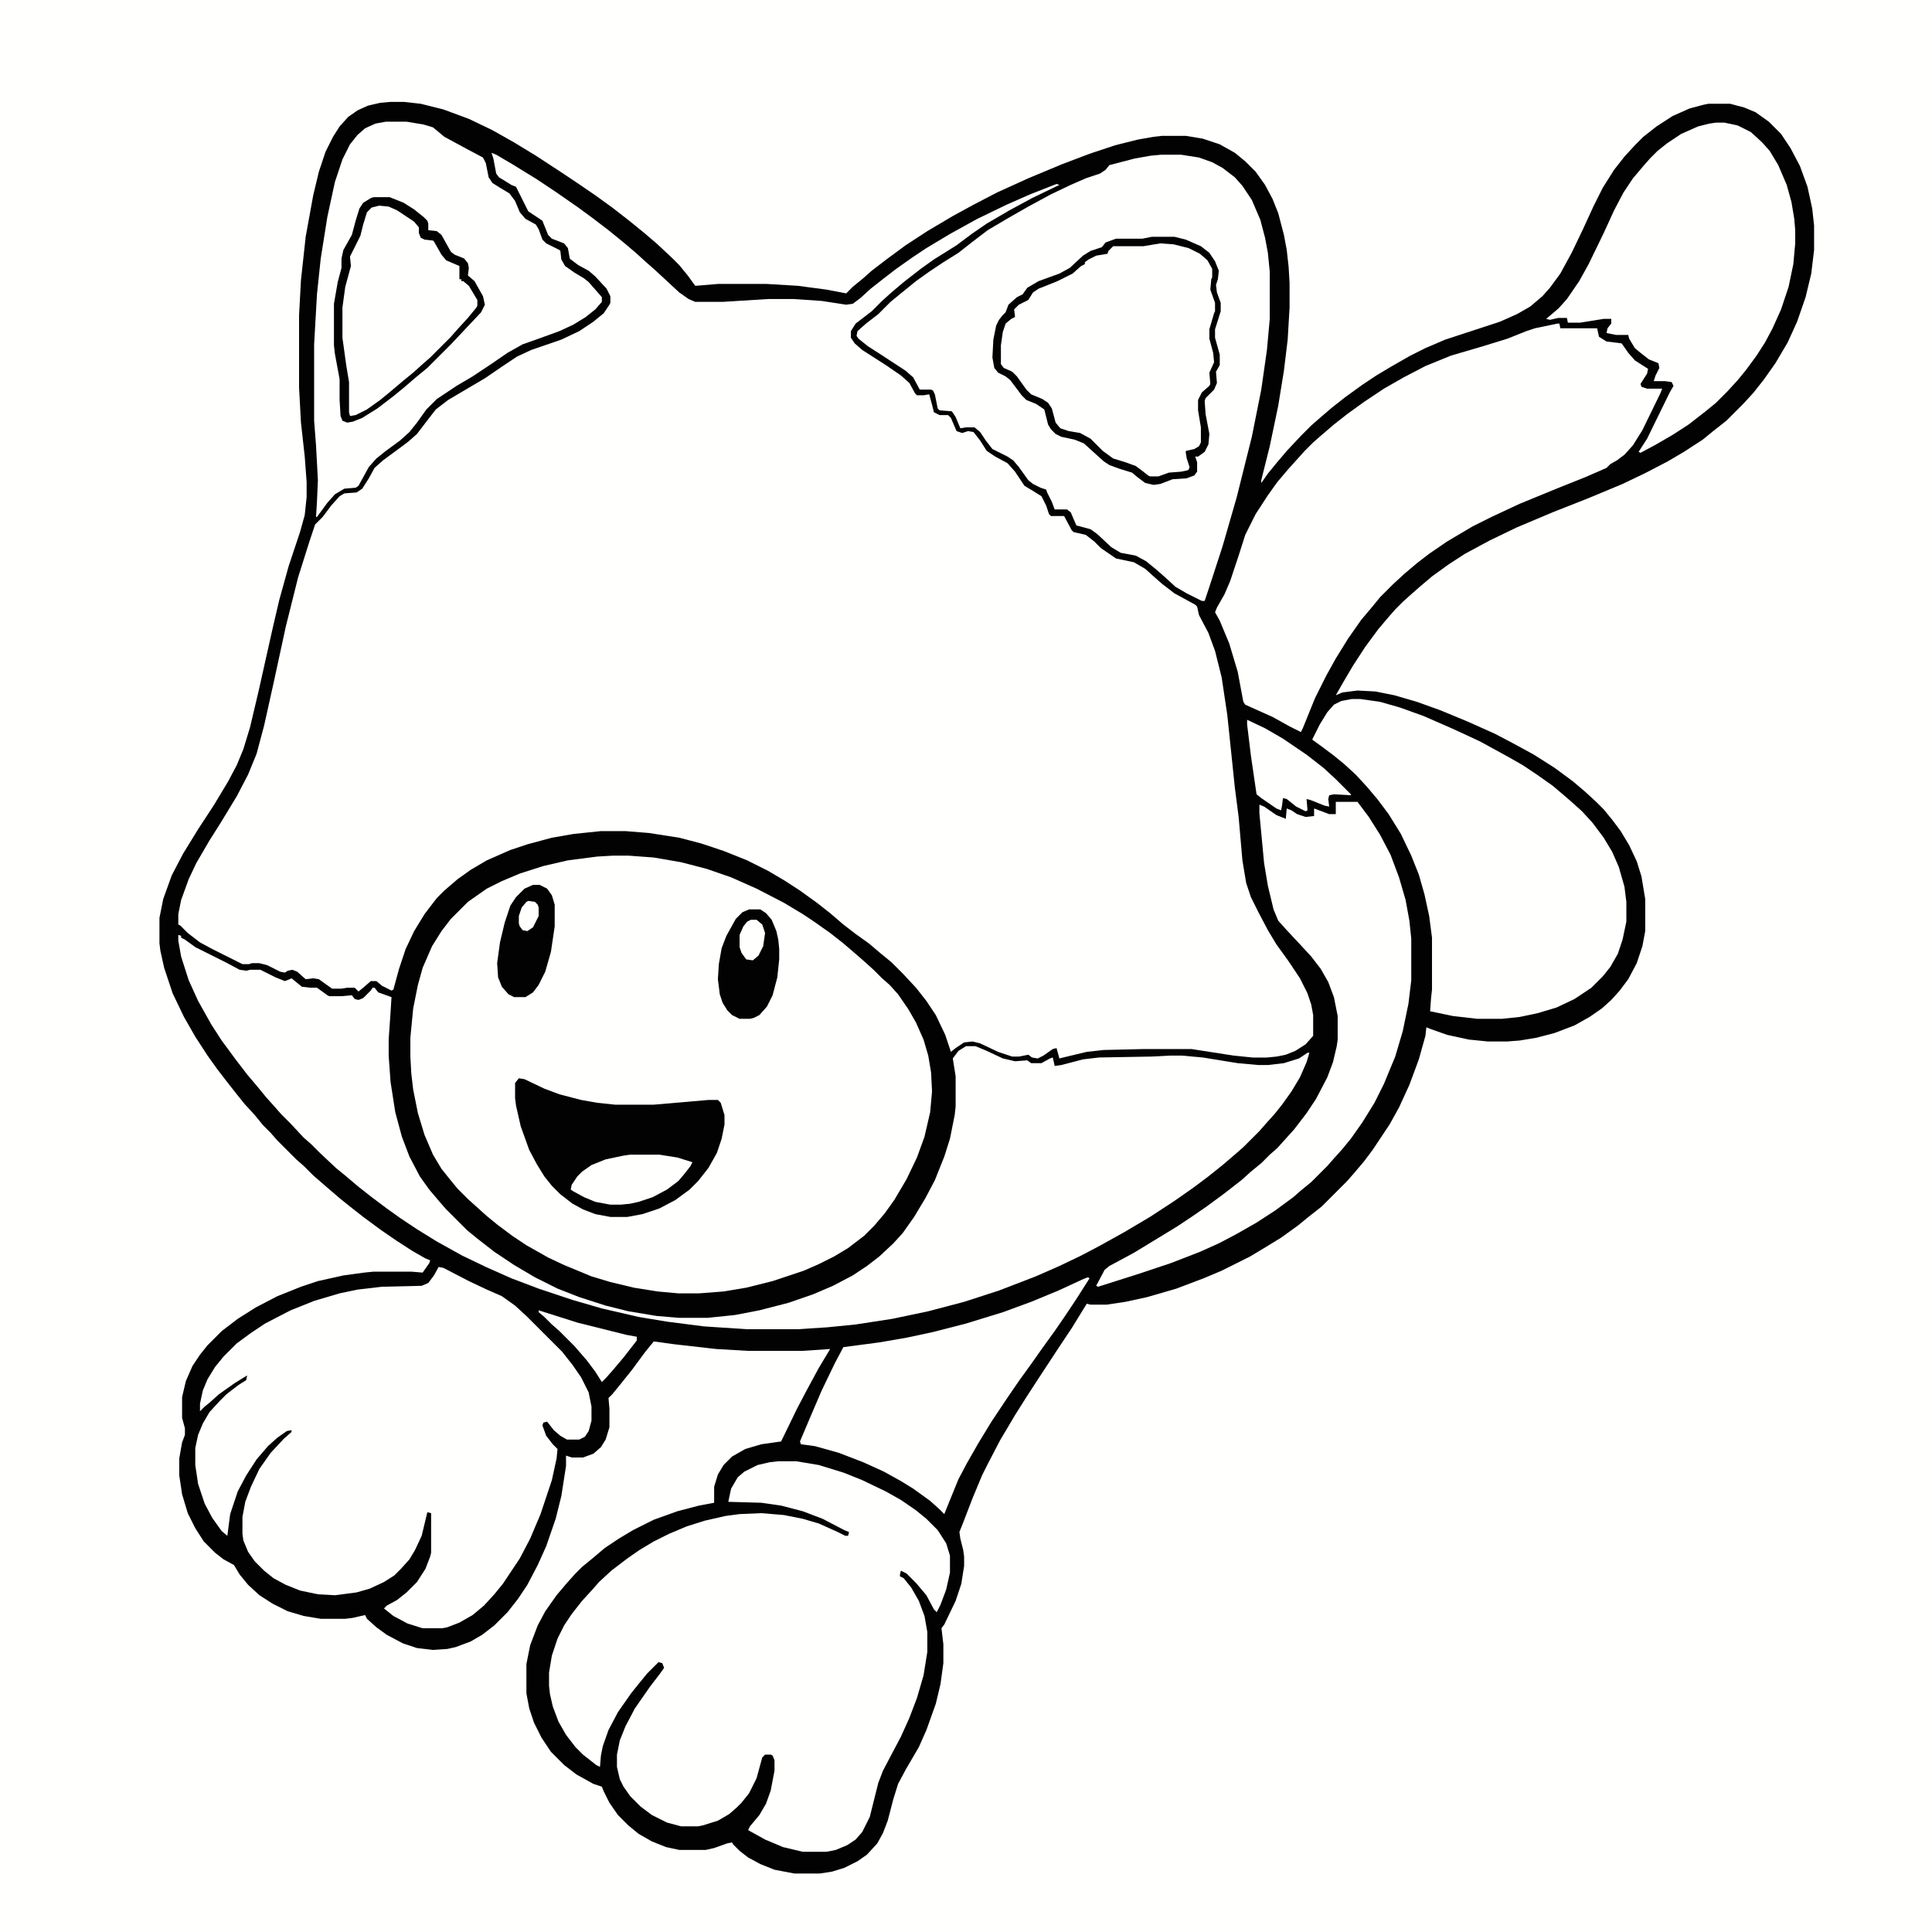 <svg xmlns="http://www.w3.org/2000/svg" version="1.1" viewBox="0 0 2048 2048" width="736" height="736"><path transform="translate(0)" d="m0 0h2048v2048h-2048z" fill="#FFFFFE"></path><path transform="translate(414,108)" d="m0 0h14l18 2 24 6 27 10 25 12 23 13 23 14 26 17 18 12 19 13 18 13 18 14 16 13 14 12 16 15 7 7 9 11 8 11 24-2h52l33 2 30 4 21 4 7-7 11-9 9-8 17-13 19-14 23-15 27-16 22-12 25-13 33-15 36-15 29-11 27-9 24-6 17-3 9-1h25l18 3 18 6 16 9 11 9 11 11 10 14 8 15 6 15 6 23 3 16 2 18 1 17v26l-2 34-4 33-6 37-9 43-9 36v3l7-10 9-11 11-13 15-16 11-11 8-7 14-12 14-11 18-13 15-10 15-9 21-12 16-8 21-9 58-19 18-8 14-8 13-11 8-9 11-15 12-22 12-25 11-24 10-20 12-19 11-14 11-12 9-9 14-11 17-11 18-8 15-4 5-1h23l15 4 12 5 14 10 13 13 10 15 10 19 8 22 5 23 2 18v26l-3 25-6 25-9 26-10 22-13 22-12 17-11 14-11 12-18 18-14 11-11 9-20 13-17 10-23 12-25 12-36 15-38 15-38 16-29 14-26 14-17 11-18 13-13 11-8 7-10 9-8 8-7 8-11 13-14 19-13 20-10 17-8 14 7-3 16-2 19 1 20 4 24 7 25 9 29 12 29 13 19 10 22 12 22 14 19 14 13 11 12 11 8 8 9 11 9 12 9 15 8 17 5 16 4 24v34l-3 16-6 18-9 17-9 12-9 10-10 9-13 9-16 9-21 8-19 5-18 3-13 1h-21l-20-2-23-5-17-6-5-2-1 9-7 25-10 27-11 24-10 18-18 27-9 12-11 13-7 8-27 27-14 11-11 9-18 13-18 11-15 9-30 15-19 8-29 11-31 9-23 5-20 3h-17l-4-1-16 26-14 21-21 32-13 20-12 19-16 27-13 25-6 12-10 24-10 26-4 10 1 7 3 12 1 7v10l-3 19-6 18-12 25-3 4 2 17v20l-3 22-5 21-10 28-8 18-14 24-8 15-5 16-6 23-5 13-6 11-11 12-10 7-14 7-13 4-13 2h-27l-21-4-15-6-13-7-9-7-7-7-1-2-5 1-14 5-9 2h-28l-14-3-15-6-14-8-11-9-11-11-9-13-6-12-2-5-9-3-18-10-13-10-14-14-10-15-8-16-5-15-3-16v-31l4-20 8-21 8-15 12-17 11-13 9-10 7-7 11-9 13-11 15-10 15-9 22-11 25-9 23-6 16-3v-4-13l4-13 6-10 9-9 14-8 17-5 21-3 17-35 10-19 13-24 12-20-30 2h-57l-34-2-44-5-22-3-9 11-14 19-12 15-9 11-4 4 1 11v20l-4 13-5 8-8 7-11 4h-12l-6-2v11l-5 32-6 24-10 29-9 20-11 21-10 15-11 14-14 14-13 10-12 7-16 6-9 2-15 1-17-2-15-5-17-9-11-8-10-9-2-4-13 3-8 1h-26l-18-3-17-5-16-8-14-9-12-11-9-11-6-10-11-6-9-7-12-12-9-14-8-16-6-20-3-20v-18l3-17 3-8v-7l-3-11v-22l4-17 7-16 8-12 8-10 15-15 17-13 19-12 23-12 25-10 18-6 27-6 22-3 10-1h40l12 1 7-10 1-3-5-2-14-8-17-11-16-11-19-14-14-11-10-8-14-12-15-13-10-10-8-7-20-20-7-8-8-8-9-11-11-12-8-10-11-14-10-13-10-14-13-20-12-21-12-25-9-27-4-18-1-8v-27l4-20 9-25 12-23 16-26 17-26 15-25 9-17 7-17 7-23 9-38 15-67 7-30 10-36 12-36 5-18 2-19v-16l-2-27-4-36-2-37v-77l2-37 5-46 8-44 6-25 7-21 8-16 7-11 9-10 10-7 11-5 13-3z" fill="#030203"></path><path transform="translate(521,162)" d="m0 0 5 2 17 10 26 16 21 14 23 16 15 11 17 13 16 13 13 11 11 10 8 7 13 12 14 13 10 7 7 3h29l48-3h27l30 2 26 4 7-1 8-6 11-10 14-11 13-10 17-12 15-10 25-15 29-16 31-15 25-11 28-11 3 1-29 14-24 13-24 14-16 11-16 12-24 15-14 10-18 14-13 11-10 9-11 11-17 13-5 8v7l4 6 8 7 25 16 16 11 9 8 6 11 2 2h7l6-1 3 11 2 8 6 3h9l3 3 6 14 6 2 6-2 6 1 7 9 7 11 9 6 13 7 8 9 10 15 10 6 8 5 5 10 3 9 2 2h14l8 15 2 2 13 3 9 7 7 7 16 11 19 4 12 7 10 9 8 7 13 10 22 12 2 2 2 9 10 19 7 19 7 28 6 40 8 77 4 31 4 46 4 24 5 15 8 16 10 19 9 15 13 18 12 18 8 16 4 12 2 11v22l-8 9-11 7-10 4-10 2-10 1h-15l-20-2-45-7h-50l-43 1-18 2-21 5-8 2-3-11-4 1-10 7-6 3-6-1-4-3-10 2h-7l-15-5-19-9-8-2-9 1-9 6-5 4-6-18-10-21-10-15-11-14-14-15-12-12-11-9-13-11-14-10-13-10-14-12-14-11-18-13-17-11-17-10-22-11-25-10-24-8-23-6-32-5-25-2h-26l-29 3-23 4-26 7-18 6-25 11-17 10-14 10-14 12-8 8-13 17-11 18-9 19-7 21-6 22-2 1-10-5-6-5h-6l-8 7-5 4-4-4h-8l-6 1h-10l-14-10-6-1-8 1-9-8-5-2-5 1-3 2-5-1-14-7-8-2h-8l-3 1h-7l-32-16-13-7-13-10-8-8-2-1v-11l3-15 8-22 8-17 14-24 12-19 17-28 12-23 9-22 8-30 10-45 13-60 13-52 12-38 6-18 8-8 9-12 9-10 5-3 13-1 6-4 7-11 6-11 9-8 19-14 8-6 9-8 13-17 7-9 13-10 22-13 17-10 19-13 15-10 15-7 32-11 19-9 15-10 11-9 6-9 1-2v-7l-4-8-12-13-7-6-11-6-8-6-1-1-2-11-4-5-13-5-4-4-6-15-15-10-13-26-5-2-8-5-5-3-3-4-3-16z" fill="#FFFFFE"></path><path transform="translate(650,907)" d="m0 0h16l27 2 29 5 27 7 26 9 27 12 29 15 20 12 12 8 17 12 14 11 14 12 8 7 10 9 9 9 8 7 9 10 11 16 8 14 8 18 5 17 3 18 1 20-2 22-6 26-8 22-11 23-13 22-10 14-11 13-11 11-17 13-15 9-16 8-16 7-33 11-28 7-24 4-26 2h-22l-22-2-25-4-25-6-20-6-29-12-17-8-23-13-15-10-16-12-11-9-20-18-11-11-9-11-8-10-9-15-9-21-7-23-5-25-2-17-1-18v-20l3-31 5-25 5-18 10-23 10-16 10-13 18-18 20-14 16-8 19-8 25-8 26-6 31-4z" fill="#FFFFFE"></path><path transform="translate(1231,164)" d="m0 0h21l19 3 14 5 11 6 13 10 8 9 10 15 9 21 5 19 3 16 2 20v50l-3 33-6 42-10 50-16 64-15 52-14 43-5 15h-3l-16-8-12-7-12-11-8-7-11-9-11-6-16-3-10-6-15-14-7-5-15-4-6-14-4-3h-13l-3-8-5-10-1-3-6-2-8-4-5-4-10-14-6-7-6-4-16-8-7-9-6-9-6-5h-9l-6 1-5-12-4-6-13-1-2-2-3-15-2-4-2-1h-12l-7-13-8-7-26-17-14-9-10-8-2-3 1-5 9-8 13-10 13-13 11-9 16-13 14-10 15-10 16-10 14-11 17-13 22-13 21-12 24-13 21-10 16-7 15-5 6-4 4-5 27-7 17-3z" fill="#FFFFFE"></path><path transform="translate(825,1549)" d="m0 0h19l24 4 26 8 20 8 25 12 16 9 16 11 11 9 12 12 9 14 4 13v18l-4 18-6 16-4 8-3-3-8-15-11-13-10-10-6-3-1 4v2l4 2 8 10 8 14 6 16 3 17v21l-4 25-7 24-8 21-9 20-9 17-10 19-5 13-9 36-8 16-7 8-9 6-12 5-10 2h-25l-21-5-19-8-18-10 2-4 10-12 7-12 5-14 4-21v-11l-2-5-2-1h-6l-3 3-6 22-8 16-8 10-5 5-8 7-12 7-16 5-5 1h-18l-15-4-16-8-12-9-11-11-7-10-4-8-3-13v-13l3-15 6-15 10-19 16-23 10-13 5-7-2-5-4-1-12 12-9 11-8 10-14 20-10 19-6 17-2 10-1 12-4-2-14-11-8-8-10-13-8-14-6-16-3-13-1-9v-14l3-18 6-18 7-14 8-12 11-14 11-12 7-8 13-12 17-13 13-9 15-9 16-8 19-8 19-6 22-5 15-2 23-1 24 2 20 4 17 5 20 9 8 4h3l1-4-5-2-23-12-21-8-23-6-21-3-35-1 3-14 7-12 7-6 14-7 13-3z" fill="#FFFFFE"></path><path transform="translate(189,991)" d="m0 0 3 1v2l4 2 11 8 32 16 15 8 7 1 4-1h11l16 8 10 4 5-2 2-1 11 9 9 1h7l11 8 2 1h13l11-1 3 4 4 1 5-2 8-8 2-3h2l4 5 14 5-1 16-2 29v17l2 28 5 32 7 26 8 21 11 21 10 14 11 13 7 8 22 22 11 9 18 14 21 14 22 13 24 12 23 9 28 9 24 6 30 5 24 2h30l29-3 26-5 31-8 26-9 21-9 21-11 15-10 13-10 15-14 10-11 12-17 12-20 10-19 10-25 6-19 5-25 1-9v-32l-3-19 6-8 8-5h10l12 5 17 8 13 3 13-1 4 3h11l9-5 3-1 2 9 7-1 23-6 17-2 56-1 19-1h13l22 2 37 6 22 2h10l17-2 16-5 9-6h2l-3 10-7 16-9 15-10 14-8 10-9 10-7 8-17 17-8 7-14 12-15 12-16 12-20 14-26 17-27 16-27 15-19 10-23 11-25 11-39 15-37 12-38 10-38 8-39 6-30 3-31 2h-55l-45-3-39-5-30-5-39-9-31-9-36-12-29-11-27-12-25-12-27-15-21-13-18-12-14-10-16-12-14-11-13-11-11-9-17-16-9-9-8-7-14-15-10-10-7-8-9-10-9-11-11-13-13-17-14-19-11-17-14-25-10-22-8-25-3-17z" fill="#FFFFFE"></path><path transform="translate(465,1343)" d="m0 0 5 1 27 14 19 9 16 7 14 10 12 11 38 38 11 14 9 13 8 16 3 15v15l-3 11-4 6-6 3h-13l-7-4-7-6-7-9-4 1-1 3 4 11 7 9 5 5-1 10-5 23-12 36-11 26-11 21-18 27-9 11-11 12-12 10-14 8-13 5-5 1h-21l-16-5-15-8-10-8 3-3 11-6 10-8 11-11 9-14 5-13 1-4v-42l-4-1-6 25-7 15-6 10-9 10-7 7-11 7-15 7-14 4-23 3-18-1-19-4-15-6-13-7-10-8-10-10-7-10-5-12-1-7v-18l3-16 6-16 9-19 12-17 14-15 8-7v-2l-5 1-10 7-10 9-12 14-11 17-9 17-8 24-3 23-6-5-10-14-8-15-7-21-3-20v-18l3-14 5-12 7-12 11-12 7-7 13-10 8-5 1-5-13 8-17 12-10 9-5 4-5 5v-8l3-14 5-12 8-13 9-11 14-14 15-11 15-10 27-14 25-10 27-8 19-4 26-3 42-1 7-3 6-8z" fill="#FFFFFE"></path><path transform="translate(1651,343)" d="m0 0h2l1 5h39l2 9 8 5 16 2 7 10 7 8 14 9-1 5-7 11 1 3 6 2h16l-2 5-19 39-10 16-9 10-8 6-7 4-4 4-23 10-30 12-39 16-30 14-20 10-27 16-19 13-13 10-13 11-12 11-14 14-9 11-11 13-14 20-13 21-10 18-12 24-13 32-2 4-12-6-18-10-29-13-2-3-6-32-9-30-10-24-5-9 2-5 8-14 6-14 9-27 7-22 11-22 13-20 10-14 11-13 18-20 9-9 8-7 14-12 14-11 18-13 21-14 21-12 23-12 27-11 34-10 26-8 20-8 9-3z" fill="#FFFFFE"></path><path transform="translate(409,129)" d="m0 0h22l18 3 10 3 12 10 24 13 17 9 3 6 3 15 4 6 8 5 10 6 6 8 5 12 6 7 11 6 3 5 4 11 4 4 14 7 1 1 1 9 4 7 10 7 10 6 5 4 14 16v5l-7 8-10 8-13 8-15 7-22 8-17 6-16 9-16 11-21 14-17 10-21 14-11 11-10 14-8 10-10 9-15 11-10 8-8 9-11 20-3 2-12 1-10 6-8 9-11 15h-1l1-16 1-23-2-37-2-26v-81l3-53 4-38 7-44 8-37 8-24 8-16 8-10 8-7 11-5z" fill="#FFFFFE"></path><path transform="translate(1433,741)" d="m0 0h9l21 3 21 6 25 9 32 14 28 13 31 17 14 8 15 10 17 12 13 11 8 7 10 9 11 12 12 16 9 15 7 16 6 21 2 16v21l-4 19-5 15-8 14-8 10-12 12-18 12-19 9-20 6-19 4-19 2h-26l-26-3-24-5 1-14 1-9v-55l-3-23-5-23-6-21-8-20-11-23-13-21-12-16-11-13-12-13-12-11-11-9-12-9-11-8 8-16 8-13 7-8 8-4z" fill="#FFFFFE"></path><path transform="translate(1819,130)" d="m0 0h9l14 3 14 7 12 11 8 9 9 15 9 21 5 18 3 18 1 12v14l-2 22-5 24-8 24-9 20-8 15-9 14-11 15-9 11-11 12-12 12-11 9-18 14-17 11-19 11-15 8-2-1 9-14 24-49 4-7-2-4-7-1h-12l2-6 4-8-1-5-10-4-9-7-6-5-6-10-1-4h-13l-10-2 1-5 4-5v-5h-8l-25 4h-13l-1-5h-9l-9 2-4-1 13-11 9-10 13-19 10-18 16-33 11-24 10-19 10-15 11-13 7-8 8-8 10-8 15-10 18-8 12-3z" fill="#FFFFFE"></path><path transform="translate(1416,850)" d="m0 0h23l12 16 12 19 11 21 9 24 7 24 4 22 2 19v44l-3 25-6 29-8 27-12 29-10 20-13 21-12 17-9 11-9 10-7 8-17 17-11 9-8 7-19 14-20 13-21 12-19 10-20 9-31 12-36 12-41 13-2-1 9-17 5-4 26-14 46-28 15-10 16-11 19-14 18-14 10-9 11-9 9-9 8-7 18-20 13-17 10-15 12-23 6-16 4-17 1-7v-25l-4-20-6-16-8-14-10-13-12-13-14-15-9-10-5-12-6-25-4-24-5-53v-9l5 2 13 9 10 4 1-11 5 2 6 4 9 3 9-1v-8l16 6h7z" fill="#FFFFFE"></path><path transform="translate(1230,258)" d="m0 0 20 2 15 5 10 6 7 8 3 6v9l-2 7 1 9 4 11v9l-5 14-1 5v10l5 19-1 9-4 8 1 12-6 7-5 5-2 5v11l3 18v16l-3 5-6 3-7 1v6l3 6 1 6-1 2-5 2h-9l-10 2-8 3h-9l-6-4-7-6-9-4-15-4-9-6-12-11-8-7-8-4-15-3-7-3-4-5-4-15-4-6-7-5-12-5-8-9-9-13-8-4-5-3-1-2v-20l3-17 3-7 7-6h2l-1-8 7-6 9-5 5-8 14-7 18-7 10-6 10-9h2v-2l9-6 7-2 8-1 3-6 3-2h32z" fill="#FFFFFE"></path><path transform="translate(1153,1354)" d="m0 0 2 1-14 22-12 18-11 16-13 18-12 17-13 18-13 19-16 24-14 23-12 21-9 17-11 27-4 10-5-5-10-9-18-13-13-8-18-10-22-10-26-10-25-7-15-2-1-3 11-26 12-28 14-29 9-17 38-5 29-5 28-6 35-9 39-12 30-11 29-12 26-12z" fill="#FFFFFE"></path><path transform="translate(550,1143)" d="m0 0 6 1 21 10 16 6 23 6 17 3 19 2h41l58-5h10l3 3 4 13v10l-3 15-5 15-9 16-11 14-9 9-15 11-17 9-18 6-16 3h-18l-16-3-13-5-11-6-13-10-9-9-8-10-8-13-8-15-9-25-5-22-1-8v-16z" fill="#030203"></path><path transform="translate(402,218)" d="m0 0 10 1 14 7 14 10 4 5 1 9 3 3 2 1 9 1 5 8 6 10 5 4 12 5v14h2v2l5 2 7 9 5 9v6l-6 8-12 13-7 8-11 12-20 20-8 7-13 11-14 11-8 7-15 11-12 7-5 2h-4l-1-4v-32l-5-30-2-17v-32l3-22 6-22-1-10 8-16 4-9 4-17 4-8 5-3z" fill="#FFFFFE"></path><path transform="translate(1221,251)" d="m0 0h24l12 3 16 7 9 7 6 9 4 10-1 9-2 6 1 8 4 11v9l-6 19v9l5 18v11l-4 7 1 12-3 7-9 9-1 3 1 14 4 21-1 11-4 8-7 5h-3l2 6v10l-3 4-8 3-15 1-13 5-7 1-9-2-8-6-6-5-13-4-11-4-6-4-10-9-11-10-10-4-14-3-6-3-5-5-3-5-4-16-9-6-10-4-5-5-12-16-5-4-8-4-4-5-2-11 1-19 3-15 3-6 4-5 3-3 3-8 9-8 6-3 5-7 12-7 22-8 11-6 14-13 8-5 12-4 4-5 11-4h28zm9 7-18 3h-32l-5 5-1 3-12 2-8 4-4 3v2l-4 2-9 8-16 8-20 8-6 4-5 8-10 5-5 5 1 8-4 2-6 5-3 9-2 14v20l3 4 9 4 5 5 10 14 5 5 12 5 6 4 4 6 4 15 5 6 9 3 12 2 11 6 13 13 11 8 13 4 11 4 8 6 5 4 2 1h9l11-4 13-1 5-1 3-1 1-3-3-9-1-6v-2l9-2 5-3 2-4v-16l-3-18v-11l4-8 8-7 1-2-1-12 5-11-1-10-4-15v-10l5-17 1-2v-9l-5-14 1-11 1-2v-9l-5-9-8-7-12-6-16-4z" fill="#030203"></path><path transform="translate(794,964)" d="m0 0h12l6 4 6 7 5 12 2 9 1 10v11l-2 19-5 19-6 12-8 9-6 3-4 1h-11l-8-4-5-5-5-8-3-9-2-16 1-16 3-17 5-13 10-18 7-7z" fill="#030203"></path><path transform="translate(565,938)" d="m0 0h7l8 4 5 7 3 10v23l-4 27-6 21-7 14-6 8-8 5h-12l-6-3-7-8-4-10-1-15 3-22 5-21 6-18 6-9 9-9z" fill="#030203"></path><path transform="translate(1322,763)" d="m0 0 19 9 19 11 25 17 18 14 13 12 16 16v1l-18-1-5 1-1 4 1 8-5-1-15-6-4-1 1 12-2 1-10-5-10-8-4-1-1 8-1 5-5-2-16-11-5-4-6-41-4-33z" fill="#FFFFFE"></path><path transform="translate(396,209)" d="m0 0h17l15 6 11 7 10 8 4 4 1 3v7l9 1 5 4 10 18 4 3 10 4 4 5 1 5-1 8 7 6 9 16 2 9-4 8-32 34-25 25-11 9-14 12-11 9-17 13-16 10-10 4-6 1-5-2-2-5-1-17v-22l-5-27-1-9v-44l4-23 4-15v-10l2-9 9-16 4-15 4-13 4-6 8-5zm6 9-8 2-5 5-4 13-3 12-11 22 1 10-6 22-3 22v32l4 29 3 18v32l1 4 6-1 12-6 14-10 11-9 13-11 11-9 10-9 8-7 22-22 7-8 11-12 9-11 1-2v-6l-9-15-6-5h-2v-2h-2v-14l-14-6-5-6-8-14-1-1-9-1-4-2-2-5v-6l-5-6-18-12-9-4z" fill="#030203"></path><path transform="translate(668,1224)" d="m0 0h31l19 3 16 5-2 4-7 9-6 7-12 9-15 8-15 5-9 2-10 1h-11l-16-3-12-5-11-6-3-2 1-5 6-9 5-5 10-7 15-6 19-4z" fill="#FFFFFE"></path><path transform="translate(571,1389)" d="m0 0 41 13 52 13 11 2v4l-14 18-11 13-7 8-5 5-7-11-9-12-13-15-16-16-8-7-8-8-6-5z" fill="#FFFFFE"></path><path transform="translate(796,975)" d="m0 0h6l6 5 3 9-2 14-5 10-6 5-7-1-5-7-2-6v-13l4-9 4-5z" fill="#FFFFFE"></path><path transform="translate(560,955)" d="m0 0 7 1 3 3 1 3v9l-6 12-6 4-5-1-3-4-1-3v-8l3-9 5-6z" fill="#FFFFFE"></path></svg>